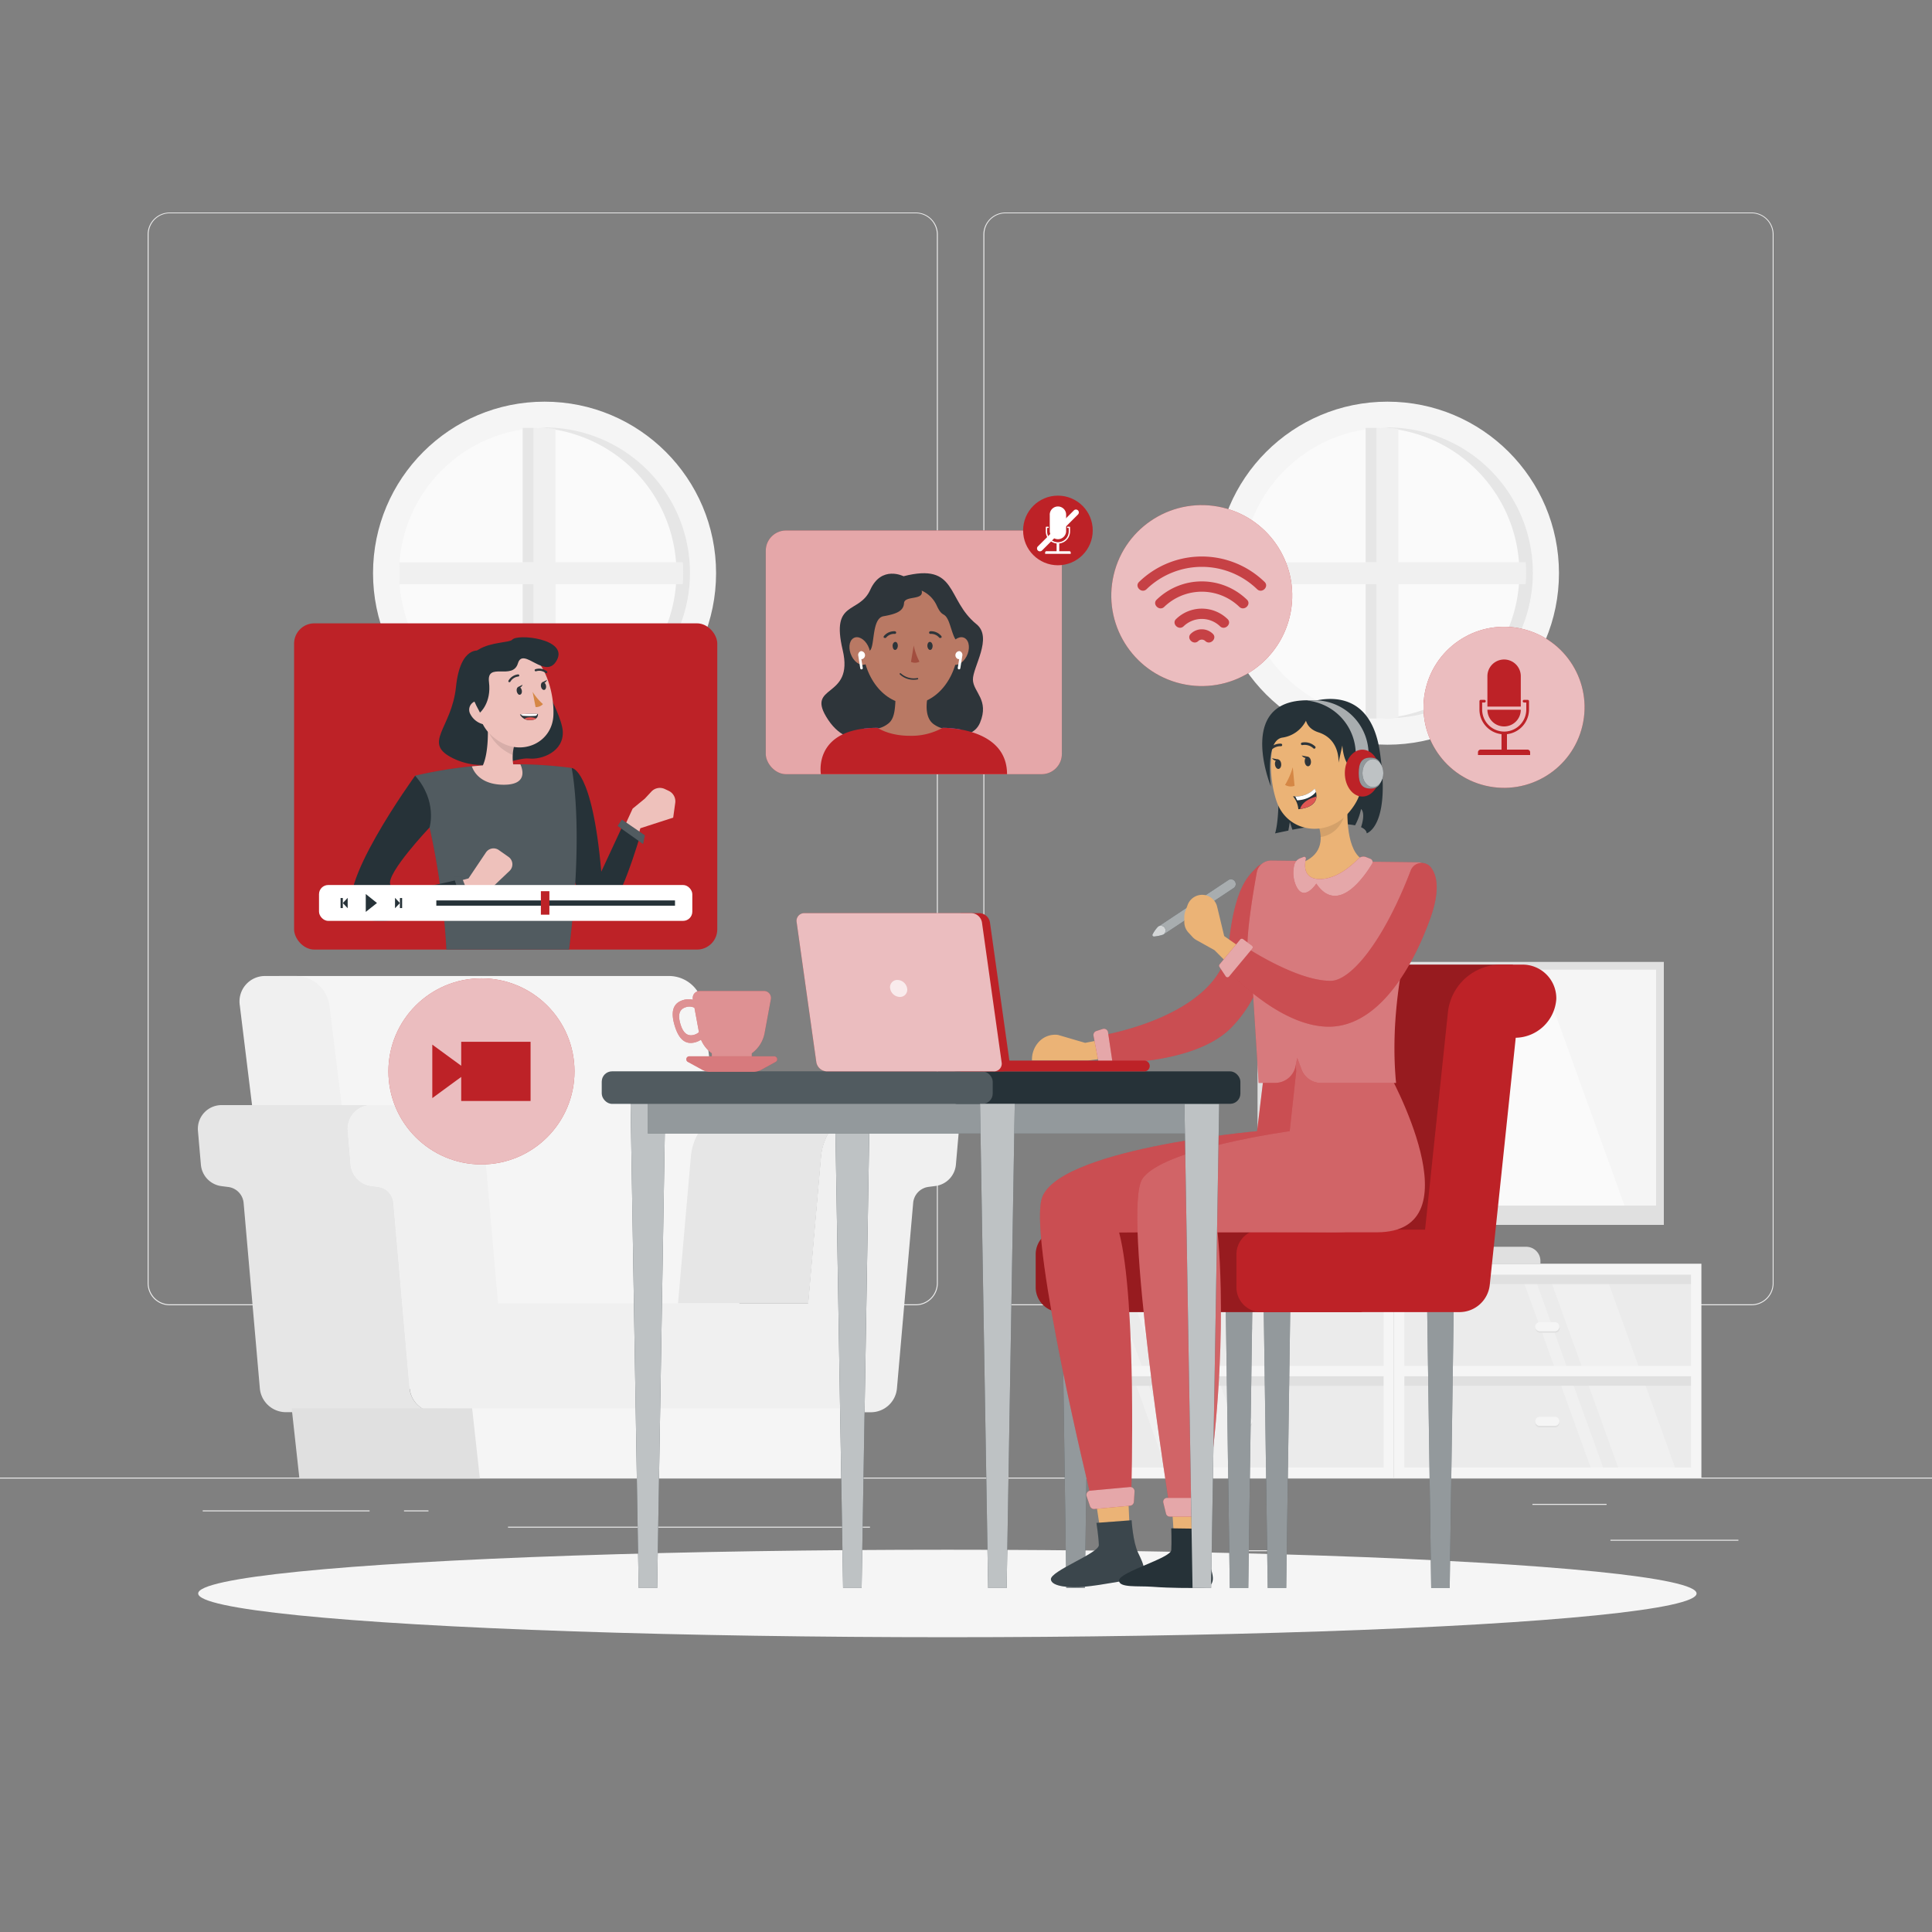 <svg xmlns="http://www.w3.org/2000/svg" viewBox="0 0 500 500"><rect x="0" y="0" width="500" height="500" fill="#808080" stroke="none"/><g id="freepik--background-complete--inject-3"><rect x="416.78" y="398.49" width="33.12" height="0.25" style="fill:#ebebeb"></rect><rect x="322.53" y="401.21" width="8.69" height="0.25" style="fill:#ebebeb"></rect><rect x="396.59" y="389.21" width="19.19" height="0.25" style="fill:#ebebeb"></rect><rect x="52.46" y="390.89" width="43.19" height="0.25" style="fill:#ebebeb"></rect><rect x="104.56" y="390.89" width="6.33" height="0.25" style="fill:#ebebeb"></rect><rect x="131.47" y="395.11" width="93.68" height="0.25" style="fill:#ebebeb"></rect><path d="M237,337.8H43.92a5.71,5.71,0,0,1-5.71-5.71V60.66A5.71,5.71,0,0,1,43.92,55H237a5.71,5.71,0,0,1,5.71,5.71V332.09A5.71,5.71,0,0,1,237,337.8ZM43.92,55.2a5.47,5.47,0,0,0-5.46,5.46V332.09a5.47,5.47,0,0,0,5.46,5.46H237a5.47,5.47,0,0,0,5.46-5.46V60.66A5.47,5.47,0,0,0,237,55.2Z" style="fill:#ebebeb"></path><path d="M453.31,337.8H260.21a5.72,5.72,0,0,1-5.71-5.71V60.66A5.72,5.72,0,0,1,260.21,55h193.1A5.71,5.71,0,0,1,459,60.66V332.09A5.71,5.71,0,0,1,453.31,337.8ZM260.21,55.2a5.47,5.47,0,0,0-5.46,5.46V332.09a5.47,5.47,0,0,0,5.46,5.46h193.1a5.47,5.47,0,0,0,5.46-5.46V60.66a5.47,5.47,0,0,0-5.46-5.46Z" style="fill:#ebebeb"></path><rect y="382.4" width="500" height="0.25" style="fill:#ebebeb"></rect><path d="M170.9,359.4h23.17l-12.18-99.2a8.85,8.85,0,0,0-8.54-7.61H72.25L87.07,359.4Z" style="fill:#f5f5f5"></path><path d="M97.41,359.4H74.24L62.06,260.2a6.59,6.59,0,0,1,6.67-7.61h8a8.84,8.84,0,0,1,8.53,7.61Z" style="fill:#f0f0f0"></path><path d="M106,359.28l-4.2-48a4.57,4.57,0,0,0-4-4.14l-1.73-.22a6.14,6.14,0,0,1-5.34-5.55L90,292.64A6.13,6.13,0,0,1,96.06,286H57.34a6.13,6.13,0,0,0-6.11,6.67l.76,8.75a6.12,6.12,0,0,0,5.34,5.55l1.72.22a4.58,4.58,0,0,1,4,4.14l4.2,48A6.77,6.77,0,0,0,74,365.47H112.7A6.78,6.78,0,0,1,106,359.28Z" style="fill:#e6e6e6"></path><path d="M212.51,299.29A14.59,14.59,0,0,1,227.05,286H193.33a14.59,14.59,0,0,0-14.53,13.32l-3.33,38h33.72Z" style="fill:#e6e6e6"></path><path d="M242,286h-15a14.59,14.59,0,0,0-14.54,13.32l-3.32,38H128.9l-3.33-38A14.59,14.59,0,0,0,111,286h-15A6.13,6.13,0,0,0,90,292.64l.76,8.75a6.14,6.14,0,0,0,5.34,5.55l1.73.22a4.57,4.57,0,0,1,4,4.14l4.2,48a6.78,6.78,0,0,0,6.75,6.19H225.38a6.78,6.78,0,0,0,6.75-6.19l4.2-48a4.58,4.58,0,0,1,4-4.14l1.72-.22a6.12,6.12,0,0,0,5.34-5.55l.76-8.75A6.13,6.13,0,0,0,242,286Z" style="fill:#f0f0f0"></path><circle cx="140.93" cy="148.34" r="44.39" style="fill:#f5f5f5"></circle><circle cx="140.93" cy="148.34" r="37.64" style="fill:#fafafa"></circle><path d="M140.93,110.7c-.59,0-1.18,0-1.77,0a37.64,37.64,0,0,1,0,75.2c.59,0,1.18,0,1.77,0a37.64,37.64,0,0,0,0-75.28Z" style="fill:#e6e6e6"></path><path d="M140.94,185.94h0c.95-.05,1.89-.14,2.83-.25V151.17h32.93c.07-.94.11-1.88.11-2.83s0-1.89-.11-2.83H143.76V111c-.94-.12-1.88-.21-2.83-.25H138.1v34.77H103.33v5.66H138.1v34.77Z" style="fill:#f0f0f0"></path><rect x="135.27" y="110.74" width="2.83" height="34.77" style="fill:#e6e6e6"></rect><rect x="135.27" y="151.17" width="2.83" height="34.77" style="fill:#e6e6e6"></rect><circle cx="359.07" cy="148.34" r="44.39" style="fill:#f5f5f5"></circle><circle cx="359.07" cy="148.34" r="37.64" style="fill:#fafafa"></circle><path d="M359.07,110.7c-.59,0-1.18,0-1.76,0a37.64,37.64,0,0,1,0,75.2c.58,0,1.17,0,1.76,0a37.64,37.64,0,1,0,0-75.28Z" style="fill:#e6e6e6"></path><path d="M359.09,185.94h0c1-.05,1.9-.14,2.83-.25V151.17h32.93c.07-.94.12-1.88.12-2.83s-.05-1.89-.12-2.83H361.9V111c-.93-.12-1.87-.21-2.83-.25h-2.83v34.77H321.47v5.66h34.77v34.77Z" style="fill:#f0f0f0"></path><rect x="353.42" y="110.74" width="2.83" height="34.77" style="fill:#e6e6e6"></rect><rect x="353.42" y="151.17" width="2.83" height="34.77" style="fill:#e6e6e6"></rect><rect x="282.55" y="328.24" width="76.87" height="26.53" transform="translate(641.98 683.01) rotate(180)" style="fill:#ebebeb"></rect><rect x="282.55" y="354.77" width="76.87" height="26.53" transform="translate(641.98 736.08) rotate(180)" style="fill:#ebebeb"></rect><rect x="362.11" y="328.24" width="76.87" height="26.53" transform="translate(801.09 683.01) rotate(180)" style="fill:#ebebeb"></rect><rect x="362.11" y="354.77" width="76.87" height="26.53" transform="translate(801.09 736.08) rotate(180)" style="fill:#ebebeb"></rect><polygon points="409.77 354.77 400.2 328.24 414.92 328.24 424.49 354.77 409.77 354.77" style="fill:#f0f0f0"></polygon><polygon points="393.08 328.24 396.31 328.24 405.88 354.77 402.64 354.77 393.08 328.24" style="fill:#f0f0f0"></polygon><polygon points="419.33 381.31 409.77 354.77 424.49 354.77 434.05 381.31 419.33 381.31" style="fill:#f0f0f0"></polygon><polygon points="402.64 354.77 405.88 354.77 415.44 381.31 412.21 381.31 402.64 354.77" style="fill:#f0f0f0"></polygon><polygon points="299.82 354.77 290.26 328.24 304.98 328.24 314.54 354.77 299.82 354.77" style="fill:#f0f0f0"></polygon><polygon points="283.14 328.24 286.37 328.24 295.93 354.77 292.7 354.77 283.14 328.24" style="fill:#f0f0f0"></polygon><polygon points="309.39 381.31 299.82 354.77 314.54 354.77 324.11 381.31 309.39 381.31" style="fill:#f0f0f0"></polygon><polygon points="292.7 354.77 295.93 354.77 305.5 381.31 302.26 381.31 292.7 354.77" style="fill:#f0f0f0"></polygon><rect x="399.2" y="292.54" width="2.68" height="76.87" transform="translate(731.52 -69.56) rotate(90)" style="fill:#e0e0e0"></rect><rect x="399.2" y="318.87" width="2.68" height="76.87" transform="translate(757.85 -43.24) rotate(90)" style="fill:#e0e0e0"></rect><path d="M398.58,344.9a1.15,1.15,0,1,1,0-2.3h3.93a1.15,1.15,0,1,1,0,2.3Z" style="fill:#e0e0e0"></path><path d="M398.58,344.5a1.16,1.16,0,1,1,0-2.31h3.93a1.16,1.16,0,0,1,0,2.31Z" style="fill:#f5f5f5"></path><path d="M398.58,369.4a1.16,1.16,0,1,1,0-2.31h3.93a1.16,1.16,0,0,1,0,2.31Z" style="fill:#e0e0e0"></path><path d="M398.58,369a1.16,1.16,0,1,1,0-2.31h3.93a1.16,1.16,0,0,1,0,2.31Z" style="fill:#f5f5f5"></path><path d="M360.77,327.05v55.42h79.55V327.05Zm2.68,29.13h74.19v23.6H363.45Zm0-26.29h74.19v23.6H363.45Z" style="fill:#f5f5f5"></path><rect x="319.65" y="292.54" width="2.68" height="76.87" transform="translate(651.97 9.99) rotate(90)" style="fill:#e0e0e0"></rect><rect x="319.65" y="318.87" width="2.68" height="76.87" transform="translate(678.29 36.32) rotate(90)" style="fill:#e0e0e0"></rect><path d="M319,344.9a1.15,1.15,0,0,1,0-2.3H323a1.15,1.15,0,1,1,0,2.3Z" style="fill:#e0e0e0"></path><path d="M319,344.5a1.16,1.16,0,0,1,0-2.31H323a1.16,1.16,0,0,1,0,2.31Z" style="fill:#f5f5f5"></path><path d="M319,369.4a1.16,1.16,0,0,1,0-2.31H323a1.16,1.16,0,0,1,0,2.31Z" style="fill:#e0e0e0"></path><path d="M319,369a1.16,1.16,0,0,1,0-2.31H323a1.16,1.16,0,0,1,0,2.31Z" style="fill:#f5f5f5"></path><path d="M281.21,327.05v55.42h79.56V327.05Zm2.69,29.13h74.18v23.6H283.9Zm0-26.29h74.18v23.6H283.9Z" style="fill:#f5f5f5"></path><path d="M395,322.67H383.14L380.39,311h-4.75l-2.74,11.67H361a3.67,3.67,0,0,0-3.68,3.67v.71h41.34v-.71A3.67,3.67,0,0,0,395,322.67Z" style="fill:#e0e0e0"></path><rect x="325.45" y="248.94" width="105.15" height="68.06" style="fill:#e0e0e0"></rect><rect x="327.45" y="250.94" width="101.15" height="61.06" style="fill:#f5f5f5"></rect><polygon points="383.2 312 420.41 312 398.4 250.94 361.19 250.94 383.2 312" style="fill:#fafafa"></polygon><polygon points="365.19 312 373.37 312 351.36 250.94 343.18 250.94 365.19 312" style="fill:#fafafa"></polygon><polygon points="220.87 382.52 115.64 382.52 115.64 364.47 223.87 364.47 220.87 382.52" style="fill:#f5f5f5"></polygon><polygon points="124.19 382.65 77.49 382.65 75.49 364.47 122.19 364.47 124.19 382.65" style="fill:#e0e0e0"></polygon></g><g id="freepik--Shadow--inject-3"><ellipse id="freepik--path--inject-3" cx="245.18" cy="412.39" rx="193.89" ry="11.32" style="fill:#f5f5f5"></ellipse></g><g id="freepik--Character--inject-3"><polygon points="375.18 410.97 370.39 410.97 369.34 337.89 376.23 337.89 375.18 410.97" style="fill:#263238"></polygon><polygon points="375.18 410.97 370.39 410.97 369.34 337.89 376.23 337.89 375.18 410.97" style="fill:#fff;opacity:0.5"></polygon><polygon points="332.88 410.97 328.08 410.97 327.04 337.89 333.93 337.89 332.88 410.97" style="fill:#263238"></polygon><polygon points="332.88 410.97 328.08 410.97 327.04 337.89 333.93 337.89 332.88 410.97" style="fill:#fff;opacity:0.5"></polygon><polygon points="323.06 410.97 318.27 410.97 317.22 337.89 324.11 337.89 323.06 410.97" style="fill:#263238"></polygon><polygon points="323.06 410.97 318.27 410.97 317.22 337.89 324.11 337.89 323.06 410.97" style="fill:#fff;opacity:0.5"></polygon><polygon points="280.76 410.97 275.96 410.97 274.92 337.89 281.81 337.89 280.76 410.97" style="fill:#263238"></polygon><polygon points="280.76 410.97 275.96 410.97 274.92 337.89 281.81 337.89 280.76 410.97" style="fill:#fff;opacity:0.5"></polygon><path d="M352.2,339.57H274.45a6.41,6.41,0,0,1-6.41-6.41v-8.54a6.41,6.41,0,0,1,6.41-6.4h68.84l5.93-56.42a13.84,13.84,0,0,1,13.44-12.16h28.89l-6.9,21.06-6.3,47.17-4.43,13.18Z" style="fill:#BD2227"></path><path d="M352.2,339.57H274.45a6.41,6.41,0,0,1-6.41-6.41v-8.54a6.41,6.41,0,0,1,6.41-6.4h68.84l5.93-56.42a13.84,13.84,0,0,1,13.44-12.16h28.89l-6.9,21.06-6.3,47.17-4.43,13.18Z" style="opacity:0.2"></path><path d="M393.94,249.64h-5.77a13.83,13.83,0,0,0-13.43,12.16l-5.93,56.42H326.39a6.41,6.41,0,0,0-6.4,6.4v8.54a6.41,6.41,0,0,0,6.4,6.41h51.32a7.88,7.88,0,0,0,7.84-7.06l6.72-63.94a10.74,10.74,0,0,0,10.5-10.05A8.72,8.72,0,0,0,393.94,249.64Z" style="fill:#BD2227"></path><polygon points="282.42 380.78 285.75 402.54 292.62 401.95 291.66 379.99 282.42 380.78" style="fill:#ebb376"></polygon><path d="M292.86,393.44s.33,5.62,1.68,8.42,3.22,6.52-1.35,6.93c-2.7.24-7.42,1.36-12.59,1.86-3.57.34-8.46,0-8.63-1.89-.2-2.19,12.46-6.78,12.41-8.89s-.62-5.75-.62-5.75Z" style="fill:#263238"></path><path d="M292.86,393.44s.33,5.62,1.68,8.42,3.22,6.52-1.35,6.93c-2.7.24-7.42,1.36-12.59,1.86-3.57.34-8.46,0-8.63-1.89-.2-2.19,12.46-6.78,12.41-8.89s-.62-5.75-.62-5.75Z" style="fill:#fff;opacity:0.1"></path><path d="M327.19,277.27l-1.86,15.48s-52.83,4.64-55.84,17.85c-2.85,12.56,12.74,76.33,12.74,76.33l10.55-1.05s1.47-49.31-3.15-66.9c0,0,40.16-.3,53.55,0,6,.14,21.39-.06,17.58-17.56-4.34-20-8.93-24.15-8.93-24.15l-.16-8.76h-24Z" style="fill:#BD2227"></path><path d="M327.19,277.27l-1.86,15.48s-52.83,4.64-55.84,17.85c-2.85,12.56,12.74,76.33,12.74,76.33l10.55-1.05s1.47-49.31-3.15-66.9c0,0,40.16-.3,53.55,0,6,.14,21.39-.06,17.58-17.56-4.34-20-8.93-24.15-8.93-24.15l-.16-8.76h-24Z" style="fill:#fff;opacity:0.2"></path><path d="M281.21,387.2l.88,2.59a1.12,1.12,0,0,0,1.15.74l9.21-.85a1.1,1.1,0,0,0,1-1l.17-2.68a1.11,1.11,0,0,0-1.21-1.16l-10.26.94A1.1,1.1,0,0,0,281.21,387.2Z" style="fill:#BD2227"></path><path d="M281.21,387.2l.88,2.59a1.12,1.12,0,0,0,1.15.74l9.21-.85a1.1,1.1,0,0,0,1-1l.17-2.68a1.11,1.11,0,0,0-1.21-1.16l-10.26.94A1.1,1.1,0,0,0,281.21,387.2Z" style="fill:#fff;opacity:0.6"></path><polygon points="302.66 380.34 304.13 402.31 311.02 402.31 311.94 380.34 302.66 380.34" style="fill:#ebb376"></polygon><path d="M311.81,395.65s-.18,5.63.92,8.54,2.63,6.78-2,6.78c-2.7,0-7.49.06-12.6-.32-3.58-.26-8.53.32-8.53-1.61,0-2.2,13.39-5.77,13.52-7.87s0-5.64,0-5.64Z" style="fill:#263238"></path><path d="M335.46,277.27l-1.69,15.48s-32.86,4.47-38.13,12.34,7.11,85.31,7.11,85.31h9.19c6.56-43,3.15-71.48,3.15-71.48H356.3c26.25,0,2.89-41.65,2.89-41.65l.1-9.2L335,269.47Z" style="fill:#BD2227"></path><path d="M335.46,277.27l-1.69,15.48s-32.86,4.47-38.13,12.34,7.11,85.31,7.11,85.31h9.19c6.56-43,3.15-71.48,3.15-71.48H356.3c26.25,0,2.89-41.65,2.89-41.65l.1-9.2L335,269.47Z" style="fill:#fff;opacity:0.3"></path><path d="M301.07,388.9l.69,2.83a1,1,0,0,0,1,.77h9.15a1,1,0,0,0,1-.79l.61-2.84a1,1,0,0,0-1-1.22H302.06A1,1,0,0,0,301.07,388.9Z" style="fill:#BD2227"></path><path d="M301.07,388.9l.69,2.83a1,1,0,0,0,1,.77h9.15a1,1,0,0,0,1-.79l.61-2.84a1,1,0,0,0-1-1.22H302.06A1,1,0,0,0,301.07,388.9Z" style="fill:#fff;opacity:0.6"></path><path d="M288.27,268.44l-7.44,1.45-7-2.05a5.72,5.72,0,0,0-5.2,2.05h0a6.69,6.69,0,0,0-1.56,4.32v.27h14.39l7.81-1.05Z" style="fill:#ebb376"></path><path d="M328.47,225.41a1.74,1.74,0,0,0-3-1.14c-2.4,2.36-5.85,5.13-7.46,20-2.07,19.15-34,23.9-34,23.9l1.52,7s23.52.8,33.26-9.36C331.39,252.76,329.55,233.17,328.47,225.41Z" style="fill:#BD2227"></path><path d="M328.47,225.41a1.74,1.74,0,0,0-3-1.14c-2.4,2.36-5.85,5.13-7.46,20-2.07,19.15-34,23.9-34,23.9l1.52,7s23.52.8,33.26-9.36C331.39,252.76,329.55,233.17,328.47,225.41Z" style="fill:#fff;opacity:0.2"></path><path d="M357.09,194.5c-2.89-19.37-19.2-12.39-19.2-12.39-10.54,3.8-7,16.89-7,24s-.9,9.57-.9,9.57c1.22-.27,2.35-.5,3.44-.72l.38-2.23.66,2c8.86-1.69,13.64-1.67,16.22-1.13a15,15,0,0,0,1.55-4.22s1.26.82,0,4.7c1.53.69,1.46,1.58,1.46,1.58S360,213.87,357.09,194.5Z" style="fill:#263238"></path><path d="M367.11,223.16,329,222.71a3.75,3.75,0,0,0-3.75,3.09c-4.5,24.88-1.43,24-1.43,24l1.92,30.45H330a5.39,5.39,0,0,0,5.29-4.33l.43-2.14,1.13,3a5.39,5.39,0,0,0,5,3.49h19.45c-2.26-23.38,5.15-45.94,7.73-54.37A2.09,2.09,0,0,0,367.11,223.16Z" style="fill:#BD2227"></path><path d="M367.11,223.16,329,222.71a3.75,3.75,0,0,0-3.75,3.09c-4.5,24.88-1.43,24-1.43,24l1.92,30.45H330a5.39,5.39,0,0,0,5.29-4.33l.43-2.14,1.13,3a5.39,5.39,0,0,0,5,3.49h19.45c-2.26-23.38,5.15-45.94,7.73-54.37A2.09,2.09,0,0,0,367.11,223.16Z" style="fill:#fff;opacity:0.4"></path><path d="M283,268.06l1.41,7.38a1.08,1.08,0,0,0,1.1.87l1.42-.06a1.06,1.06,0,0,0,1-1.22l-1.17-7.86a1.07,1.07,0,0,0-1.39-.87l-1.67.54A1.08,1.08,0,0,0,283,268.06Z" style="fill:#BD2227"></path><path d="M283,268.06l1.41,7.38a1.08,1.08,0,0,0,1.1.87l1.42-.06a1.06,1.06,0,0,0,1-1.22l-1.17-7.86a1.07,1.07,0,0,0-1.39-.87l-1.67.54A1.08,1.08,0,0,0,283,268.06Z" style="fill:#fff;opacity:0.6"></path><path d="M349,204.66c-.56,5.1-.74,14.36,3.06,17.4,0,0-1.45,5.15-11.22,6.11-6.94-3.06-4.36-4.76-4.36-4.76,5.47-1.85,6-5.95,4.76-9.76Z" style="fill:#ebb376"></path><path d="M348.14,210.33l-2-.52-2.48,1-2.44,2.82a10.54,10.54,0,0,1,.55,3C347.15,215.81,348.14,210.33,348.14,210.33Z" style="opacity:0.1"></path><path d="M352.58,193.39c.24,8.41.53,12-3.3,16.64-5.77,7-16.15,5.5-18.91-2.67-2.48-7.35-2.47-19.86,5.41-23.94a11.49,11.49,0,0,1,16.8,10Z" style="fill:#ebb376"></path><path d="M355.16,199.82a6.14,6.14,0,0,1-2.62,3.9c-1.81,1.18-3.36-.28-3.4-2.33,0-1.83.87-4.66,2.94-5a2.78,2.78,0,0,1,3.08,3.45Z" style="fill:#ebb376"></path><path d="M334.57,198.56a18.7,18.7,0,0,1-2,4.57,2.91,2.91,0,0,0,2.46.24Z" style="fill:#d58745"></path><path d="M340.22,193.75a.31.31,0,0,0,.15-.1.34.34,0,0,0,0-.47h0a3.87,3.87,0,0,0-3.44-1,.34.34,0,0,0-.24.41.33.33,0,0,0,.4.24,3.27,3.27,0,0,1,2.84.87A.35.35,0,0,0,340.22,193.75Z" style="fill:#2e353a"></path><path d="M328.48,194.5a.39.39,0,0,1-.16-.07.33.33,0,0,1-.05-.47h0a3.91,3.91,0,0,1,3.27-1.5.34.34,0,0,1,.29.37.33.33,0,0,1-.36.29,3.27,3.27,0,0,0-2.69,1.27A.32.32,0,0,1,328.48,194.5Z" style="fill:#2e353a"></path><path d="M339.27,197c.07.68-.25,1.26-.7,1.31s-.85-.47-.91-1.16.25-1.26.69-1.31S339.21,196.31,339.27,197Z" style="fill:#2e353a"></path><path d="M331.57,197.7c.07.67-.25,1.26-.69,1.3s-.85-.48-.92-1.16.25-1.26.69-1.3S331.52,197,331.57,197.7Z" style="fill:#2e353a"></path><path d="M330.85,196.55l-1.67-.32S330.13,197.43,330.85,196.55Z" style="fill:#2e353a"></path><path d="M338.55,195.85l-1.67-.32S337.83,196.73,338.55,195.85Z" style="fill:#2e353a"></path><path d="M334.61,206.07a6.8,6.8,0,0,0,5.64-1.93s2.5,4.55-4.24,5.29A6,6,0,0,0,334.61,206.07Z" style="fill:#263238"></path><path d="M335.21,206.12l.49,1s3.18,0,4.87-2.19a4.73,4.73,0,0,0-.32-.83A6.77,6.77,0,0,1,335.21,206.12Z" style="fill:#fff"></path><path d="M336.47,209.36c3.3-.48,4.16-2,4.23-3.22C337.44,207,336.65,208.63,336.47,209.36Z" style="fill:#de5753"></path><path d="M337.89,186.7a8.13,8.13,0,0,1-6.06,4.2c-4.54.79-2.92,12.64-2.92,12.64s-9.81-23.92,11.55-22.22Z" style="fill:#263238"></path><path d="M341,181.78a2.62,2.62,0,0,0-3.18,2.21c-.25,2,.17,4.5,3.4,5.54,5.71,1.83,5.18,7.87,5.18,7.87l1-4.48s.32,6.4,3.54,5.64,3.54-6.8,3.54-6.8l-5.32-8.14Z" style="fill:#263238"></path><path d="M337.38,221.77a.43.43,0,0,1,.58.5c-.38,1.65-.71,5.23,3.64,5.23s8.26-3.55,9.93-5.26a1.85,1.85,0,0,1,2-.43l1.14.45a.89.89,0,0,1,.43,1.29c-1.93,3.2-8.85,13.4-14.44,5.13,0,0-3.25,5-5.25.53a8.37,8.37,0,0,1-.45-5.36,2.49,2.49,0,0,1,1.54-1.75Z" style="fill:#BD2227"></path><path d="M337.38,221.77a.43.43,0,0,1,.58.5c-.38,1.65-.71,5.23,3.64,5.23s8.26-3.55,9.93-5.26a1.85,1.85,0,0,1,2-.43l1.14.45a.89.89,0,0,1,.43,1.29c-1.93,3.2-8.85,13.4-14.44,5.13,0,0-3.25,5-5.25.53a8.37,8.37,0,0,1-.45-5.36,2.49,2.49,0,0,1,1.54-1.75Z" style="fill:#fff;opacity:0.6"></path><path d="M317.81,227.82a1.24,1.24,0,1,1,1.37,2.06l-18.09,12a1.23,1.23,0,1,1-1.36-2.06Z" style="fill:#263238"></path><path d="M317.81,227.82a1.24,1.24,0,1,1,1.37,2.06l-18.09,12a1.23,1.23,0,1,1-1.36-2.06Z" style="fill:#fff;opacity:0.6"></path><path d="M299.73,239.79a8.65,8.65,0,0,0-1.44,2,.39.39,0,0,0,.39.58,8.69,8.69,0,0,0,2.41-.53,1.23,1.23,0,1,0-1.36-2.06Z" style="fill:#263238"></path><path d="M299.73,239.79a8.65,8.65,0,0,0-1.44,2,.39.39,0,0,0,.39.58,8.69,8.69,0,0,0,2.41-.53,1.23,1.23,0,1,0-1.36-2.06Z" style="fill:#fff;opacity:0.8"></path><path d="M324.71,247.78l-7.89-5.53L315,234.68a4,4,0,0,0-3-3h0a4,4,0,0,0-4.64,2.52l-.61,1.64a4.07,4.07,0,0,0-.25,1.39v1.39a4,4,0,0,0,1.05,2.7l1.08,1.18a4.06,4.06,0,0,0,1,.79l4.68,2.61,7.39,7.38Z" style="fill:#ebb376"></path><path d="M365.06,225.36a3.05,3.05,0,0,1,5.16-1c1.67,2.06,2.63,6-.22,13.77-5.69,15.45-14.75,27.58-26.1,27.58-13.46,0-27.08-15.58-27.08-15.58l4.72-5.56s13.67,9.27,22.79,9.27C349.54,253.88,358,243.76,365.06,225.36Z" style="fill:#BD2227"></path><path d="M365.06,225.36a3.05,3.05,0,0,1,5.16-1c1.67,2.06,2.63,6-.22,13.77-5.69,15.45-14.75,27.58-26.1,27.58-13.46,0-27.08-15.58-27.08-15.58l4.72-5.56s13.67,9.27,22.79,9.27C349.54,253.88,358,243.76,365.06,225.36Z" style="fill:#fff;opacity:0.2"></path><path d="M315.64,249.56l5.32-6.42a.55.55,0,0,1,.75-.09l2.28,1.66a.55.55,0,0,1,.1.8l-6,7.21a.55.55,0,0,1-.89-.05l-1.62-2.45A.56.56,0,0,1,315.64,249.56Z" style="fill:#BD2227"></path><path d="M315.64,249.56l5.32-6.42a.55.55,0,0,1,.75-.09l2.28,1.66a.55.55,0,0,1,.1.8l-6,7.21a.55.55,0,0,1-.89-.05l-1.62-2.45A.56.56,0,0,1,315.64,249.56Z" style="fill:#fff;opacity:0.6"></path><path d="M340.2,181.24h-1.87v.07a14,14,0,0,1,12.54,13.92h3.32A14,14,0,0,0,340.2,181.24Z" style="fill:#263238"></path><path d="M340.2,181.24h-1.87v.07a14,14,0,0,1,12.54,13.92h3.32A14,14,0,0,0,340.2,181.24Z" style="fill:#fff;opacity:0.6"></path><ellipse cx="352.58" cy="200.08" rx="4.54" ry="6.07" style="fill:#BD2227"></ellipse><path d="M357.64,200.08c0,2.71-.82,4-3,4s-3-1.27-3-4,.83-4,3-4S357.64,197.36,357.64,200.08Z" style="fill:#263238"></path><path d="M357.64,200.08c0,2.71-.82,4-3,4s-3-1.27-3-4,.83-4,3-4S357.64,197.36,357.64,200.08Z" style="fill:#fff;opacity:0.5"></path><ellipse cx="355.3" cy="200.08" rx="2.7" ry="3.61" style="fill:#263238"></ellipse><ellipse cx="355.3" cy="200.08" rx="2.7" ry="3.61" style="fill:#fff;opacity:0.7"></ellipse></g><g id="freepik--Desk--inject-3"><polygon points="170.08 410.97 165.29 410.97 163.19 285.67 172.18 285.67 170.08 410.97" style="fill:#263238"></polygon><polygon points="170.08 410.97 165.29 410.97 163.19 285.67 172.18 285.67 170.08 410.97" style="fill:#fff;opacity:0.7"></polygon><polygon points="222.99 410.97 218.19 410.97 216.09 285.67 225.09 285.67 222.99 410.97" style="fill:#263238"></polygon><polygon points="222.99 410.97 218.19 410.97 216.09 285.67 225.09 285.67 222.99 410.97" style="fill:#fff;opacity:0.7"></polygon><rect x="167.68" y="283.57" width="90.44" height="9.8" style="fill:#263238"></rect><rect x="167.68" y="283.57" width="90.44" height="9.8" style="fill:#fff;opacity:0.5"></rect><rect x="258.13" y="283.57" width="53.04" height="9.8" style="fill:#263238"></rect><rect x="258.13" y="283.57" width="53.04" height="9.8" style="fill:#fff;opacity:0.5"></rect><polygon points="313.43 410.97 308.63 410.97 306.53 285.67 315.52 285.67 313.43 410.97" style="fill:#263238"></polygon><polygon points="313.43 410.97 308.63 410.97 306.53 285.67 315.52 285.67 313.43 410.97" style="fill:#fff;opacity:0.7"></polygon><rect x="245.09" y="277.27" width="75.92" height="8.4" rx="2.65" style="fill:#263238"></rect><rect x="155.74" y="277.27" width="101.17" height="8.4" rx="2.65" style="fill:#263238"></rect><rect x="155.74" y="277.27" width="101.17" height="8.4" rx="2.65" style="fill:#fff;opacity:0.2"></rect><polygon points="260.52 410.97 255.73 410.97 253.63 285.67 262.62 285.67 260.52 410.97" style="fill:#263238"></polygon><polygon points="260.52 410.97 255.73 410.97 253.63 285.67 262.62 285.67 260.52 410.97" style="fill:#fff;opacity:0.7"></polygon><path d="M258,277.28a1.4,1.4,0,0,1,0-2.8h38.15a1.4,1.4,0,0,1,0,2.8Z" style="fill:#BD2227"></path><path d="M261.28,274.86l-5.08-36.14a2.86,2.86,0,0,0-2.75-2.4h-4.86v40.95h10.62A2,2,0,0,0,261.28,274.86Z" style="fill:#BD2227"></path><path d="M257.11,277.27H214a2.85,2.85,0,0,1-2.74-2.41l-5.08-36.14a2,2,0,0,1,2.07-2.4h43.13a2.87,2.87,0,0,1,2.75,2.4l5.08,36.14A2,2,0,0,1,257.11,277.27Z" style="fill:#BD2227"></path><path d="M257.11,277.27H214a2.85,2.85,0,0,1-2.74-2.41l-5.08-36.14a2,2,0,0,1,2.07-2.4h43.13a2.87,2.87,0,0,1,2.75,2.4l5.08,36.14A2,2,0,0,1,257.11,277.27Z" style="fill:#fff;opacity:0.7"></path><path d="M234.77,255.81a1.87,1.87,0,0,1-1.89,2.2,2.63,2.63,0,0,1-2.51-2.2,1.87,1.87,0,0,1,1.89-2.2A2.61,2.61,0,0,1,234.77,255.81Z" style="fill:#fff;opacity:0.7"></path><path d="M197.75,256.46H181.09a1.81,1.81,0,0,0-1.78,2.13l0,.15a4.63,4.63,0,0,0-2.52.08c-3,.9-3.09,3.58-2.19,6.59s2.44,5.2,5.45,4.3a5.41,5.41,0,0,0,1.37-.64,8.45,8.45,0,0,0,2.8,3.53v2.2h10.34v-2.2a8.37,8.37,0,0,0,3.32-5.26l1.62-8.75A1.81,1.81,0,0,0,197.75,256.46ZM179.66,267.8c-2,.59-3-.85-3.58-2.83s-.53-3.73,1.44-4.32a2.89,2.89,0,0,1,2.2.16l1.17,6.32A3.23,3.23,0,0,1,179.66,267.8Z" style="fill:#BD2227"></path><path d="M197.75,256.46H181.09a1.81,1.81,0,0,0-1.78,2.13l0,.15a4.63,4.63,0,0,0-2.52.08c-3,.9-3.09,3.58-2.19,6.59s2.44,5.2,5.45,4.3a5.41,5.41,0,0,0,1.37-.64,8.45,8.45,0,0,0,2.8,3.53v2.2h10.34v-2.2a8.37,8.37,0,0,0,3.32-5.26l1.62-8.75A1.81,1.81,0,0,0,197.75,256.46ZM179.66,267.8c-2,.59-3-.85-3.58-2.83s-.53-3.73,1.44-4.32a2.89,2.89,0,0,1,2.2.16l1.17,6.32A3.23,3.23,0,0,1,179.66,267.8Z" style="fill:#fff;opacity:0.5"></path><path d="M195,277.39H183.81a4.2,4.2,0,0,1-2-.5l-3.8-2.08a.77.77,0,0,1,.37-1.44h22a.77.77,0,0,1,.37,1.44l-3.8,2.08A4.2,4.2,0,0,1,195,277.39Z" style="fill:#BD2227"></path><path d="M195,277.39H183.81a4.2,4.2,0,0,1-2-.5l-3.8-2.08a.77.77,0,0,1,.37-1.44h22a.77.77,0,0,1,.37,1.44l-3.8,2.08A4.2,4.2,0,0,1,195,277.39Z" style="fill:#fff;opacity:0.4"></path></g><g id="freepik--Concall--inject-3"><rect x="198.18" y="137.29" width="76.63" height="63.07" rx="5.24" style="fill:#BD2227"></rect><rect x="198.18" y="137.29" width="76.63" height="63.07" rx="5.24" style="fill:#fff;opacity:0.6"></rect><path d="M233.83,149.13s-5.7-2.92-8.6,3.5-10.23,2.56-7.15,15.57-10.08,8.59-3.75,18.09,16,3,21.3,3.17,15.54,3.5,18-2.42-1.75-7.91-1.84-11.12,5.24-10.9.92-14.38C244.81,155.14,247.92,145.54,233.83,149.13Z" style="fill:#2e353a"></path><ellipse cx="235.63" cy="166.33" rx="12.42" ry="15.89" style="fill:#b97964"></ellipse><path d="M236.47,167.05a15.93,15.93,0,0,0,1.49,4.2,2.6,2.6,0,0,1-2.2.05Z" style="fill:#a24e3f"></path><path d="M231,167.1c0,.58.23,1.07.61,1.1s.71-.43.75-1-.24-1.06-.61-1.08S231,166.53,231,167.1Z" style="fill:#2e353a"></path><path d="M228.93,165.07a.43.43,0,0,1-.16,0,.36.36,0,0,1,0-.48,3.44,3.44,0,0,1,2.86-1.22.35.35,0,0,1,.29.39.33.33,0,0,1-.38.29h0a2.7,2.7,0,0,0-2.25,1A.35.35,0,0,1,228.93,165.07Z" style="fill:#2e353a"></path><path d="M241.37,167.1c0,.58-.24,1.07-.62,1.1s-.71-.43-.75-1,.24-1.06.62-1.08S241.33,166.53,241.37,167.1Z" style="fill:#2e353a"></path><path d="M243.43,165.07a.48.48,0,0,0,.17,0,.36.36,0,0,0,0-.48,3.43,3.43,0,0,0-2.86-1.22.36.36,0,0,0-.29.39.34.34,0,0,0,.39.29h0a2.72,2.72,0,0,1,2.25,1A.32.32,0,0,0,243.43,165.07Z" style="fill:#2e353a"></path><path d="M236.48,175.92a6,6,0,0,0,1-.09.19.19,0,0,0,.15-.21h0a.18.18,0,0,0-.21-.15,5,5,0,0,1-4.28-1.2.19.19,0,0,0-.26,0,.18.18,0,0,0,0,.26A5.13,5.13,0,0,0,236.48,175.92Z" style="fill:#2e353a"></path><path d="M234.47,192.61a30.47,30.47,0,0,0,14.31-3.79,26.84,26.84,0,0,0-4.83-.46,16.7,16.7,0,0,1-8.55,2.06c-5.38,0-8.28-2.06-8.28-2.06a30,30,0,0,0-3.57.21C225.12,190.12,228.55,192.61,234.47,192.61Z" style="fill:#577afb"></path><path d="M242.54,190.14l2.27-1.44a7.29,7.29,0,0,1-3.23-1.32c-2.93-2.19-1.34-7.78-1.34-7.78h-8.41c-.2,3.35-.11,6.31-2,7.7a6.75,6.75,0,0,1-3.88,1.4l3,1.79c-.19.42,2,1.21,2,1.21l8.35.47,1.6-1S243,190.77,242.54,190.14Z" style="fill:#b97964"></path><path d="M227.12,188.36s2.9,2.06,8.28,2.06a16.7,16.7,0,0,0,8.55-2.06s16.67-.33,16.67,12H212.45S210.29,188.36,227.12,188.36Z" style="fill:#BD2227"></path><path d="M222.53,163.32s.55,5.34,2.3,5.16.52-8.42,3.82-9,5.18-1.31,5.31-3.38,5.25-.62,4.56-3.25a7.69,7.69,0,0,1,3.94,3.94c1.43,3.06,1.83,1.5,2.88,3.63s2,8.41,3.68,3.82-2.63-8.45-2.63-8.45l-3.81-4.5-3.56-.81-3.05-.63h-4.09l-2.74.63-3.91,4.19-2.4,4.12Z" style="fill:#2e353a"></path><path d="M224.63,167.12c.94,1.82.76,3.91-.4,4.67s-2.87-.12-3.8-1.94-.76-3.91.4-4.67S223.7,165.3,224.63,167.12Z" style="fill:#b97964"></path><path d="M245.94,167.12c-.94,1.82-.75,3.91.41,4.67s2.86-.12,3.8-1.94.76-3.91-.41-4.67S246.88,165.3,245.94,167.12Z" style="fill:#b97964"></path><path d="M222.85,168.51a1,1,0,0,0-.73,1.18l.51,3.27a.33.33,0,0,0,.38.27h0a.33.33,0,0,0,.27-.38l-.36-2.27h.21a1.06,1.06,0,0,0-.32-2.07Z" style="fill:#fff"></path><path d="M248.32,168.51a1,1,0,0,1,.73,1.18l-.52,3.27a.33.33,0,0,1-.38.27h0a.34.34,0,0,1-.28-.38l.36-2.27H248a1.06,1.06,0,0,1,.33-2.07Z" style="fill:#fff"></path><circle cx="273.79" cy="137.28" r="9.01" style="fill:#BD2227"></circle><path d="M268.6,142.47h0a.75.75,0,0,1,0-1.06l9.32-9.32a.75.75,0,0,1,1.06,0h0a.75.75,0,0,1,0,1.06l-9.31,9.32A.77.77,0,0,1,268.6,142.47Z" style="fill:#fff"></path><path d="M276.76,142.65h-2.63v-2a3.13,3.13,0,0,0,2.8-3.12v-1.06a.17.17,0,0,0-.17-.17h-.42a.18.18,0,0,0-.18.17.17.17,0,0,0,.18.17h.25v.89a2.8,2.8,0,0,1-5.6,0v-.89h.26a.17.17,0,0,0,.17-.17.18.18,0,0,0-.17-.17h-.43a.18.18,0,0,0-.17.17v1.06a3.14,3.14,0,0,0,2.8,3.12v2h-2.63a.35.35,0,0,0-.34.35v.34h6.62V143A.35.35,0,0,0,276.76,142.65Z" style="fill:#fff"></path><path d="M271.68,137.57a2.12,2.12,0,0,0,4.23,0v-4.23a2.12,2.12,0,1,0-4.23,0Z" style="fill:#fff"></path></g><g id="freepik--Video--inject-3"><rect x="76.11" y="161.32" width="109.52" height="84.43" rx="5.24" style="fill:#BD2227"></rect><path d="M124.22,168.42s-5.08-1.55-6.21,9.35-8.93,14.53-.65,18.53,16.28-.38,19.53,0,9.12-1.75,8.75-7.13-9.94-21-9.94-21Z" style="fill:#263238"></path><path d="M165.63,216.4c-1.79,6-6.93,21.9-10.86,21.35-4.83-.66-8.16-18-8.16-18l1.33-21s5.33,0,7.67,26.84l5.64-12.14Z" style="fill:#263238"></path><path d="M161.73,213.63l2-4.36,3.14-2.57,1.7-1.83a3,3,0,0,1,3.47-.68l1,.47a3,3,0,0,1,1.71,3.14l-.53,3.8-8.5,2.75s-.24.85-.65,2.23Z" style="fill:#eec1bb"></path><polygon points="160.93 212.1 166.89 216.18 166.43 218.44 159.84 213.76 160.93 212.1" style="fill:#263238"></polygon><polygon points="160.93 212.1 166.89 216.18 166.43 218.44 159.84 213.76 160.93 212.1" style="fill:#fff;opacity:0.2"></polygon><path d="M115.52,245.75s-.91-23.83-8.08-45a112.9,112.9,0,0,1,40.5-2s3.33,15.17-.67,47Z" style="fill:#263238"></path><path d="M115.52,245.75s-.91-23.83-8.08-45a112.9,112.9,0,0,1,40.5-2s3.33,15.17-.67,47Z" style="fill:#fff;opacity:0.2"></path><path d="M120.58,232.43c1.21-.46,1.92-.75,1.92-.75l5.38-2.5,4-3.8a2.35,2.35,0,0,0-.25-3.6L129.1,220a2.36,2.36,0,0,0-3.33.6l-4.52,6.73s-1,.29-2.62.69Z" style="fill:#eec1bb"></path><path d="M120.68,233.05c-5.86,2.21-23.42,8.26-28.7,3.5-6.37-5.75,15.46-35.8,15.46-35.8,5.83,6.59,3.73,13.4,3.73,13.4S99.94,226,101,228.92c.93,2.61,12.47,0,17.75-1.31Z" style="fill:#263238"></path><polygon points="119.44 226.89 121.94 233.22 119.94 234.39 117.36 226.89 119.44 226.89" style="fill:#263238"></polygon><polygon points="119.44 226.89 121.94 233.22 119.94 234.39 117.36 226.89 119.44 226.89" style="fill:#fff;opacity:0.2"></polygon><path d="M134.67,197.81h-1.86a12,12,0,0,1,.51-5.65l-7.3-7.44c.37,3.4.53,9.84-1.06,13.38-1,.07-1.93.15-2.84.24.46,1.34,2.22,4.75,8.28,4.75S135.34,199.26,134.67,197.81Z" style="fill:#eec1bb"></path><path d="M127.39,187.45l-.84,2.25a12.19,12.19,0,0,0,6.14,5.68,14.47,14.47,0,0,1,.63-3.22l-4.84-4.94Z" style="opacity:0.1"></path><path d="M122.3,179.15c1.77,6.74,2.37,9.64,6.51,12.46,6.22,4.26,14.12.62,14.41-6.52.27-6.43-2.66-16.38-9.88-17.78a9.52,9.52,0,0,0-11,11.84Z" style="fill:#eec1bb"></path><path d="M121.75,184.86a5.08,5.08,0,0,0,3,2.49c1.71.52,2.6-1,2.15-2.64-.4-1.47-1.77-3.51-3.51-3.31a2.31,2.31,0,0,0-1.94,2.61A2.34,2.34,0,0,0,121.75,184.86Z" style="fill:#eec1bb"></path><path d="M137.84,179.06a15,15,0,0,0,2.67,3.16,2.39,2.39,0,0,1-1.9.77Z" style="fill:#d58745"></path><path d="M131.83,176.53a.32.32,0,0,1-.14,0,.28.28,0,0,1-.09-.38h0a3.24,3.24,0,0,1,2.5-1.62.29.29,0,0,1,.29.27.28.28,0,0,1-.26.29,2.7,2.7,0,0,0-2.06,1.35A.24.24,0,0,1,131.83,176.53Z" style="fill:#2e353a"></path><path d="M138.45,173.65a.29.29,0,0,1-.07-.12.27.27,0,0,1,.19-.34h0a3.26,3.26,0,0,1,2.94.52.28.28,0,1,1-.36.42,2.68,2.68,0,0,0-2.43-.4A.29.29,0,0,1,138.45,173.65Z" style="fill:#2e353a"></path><path d="M133.73,178.91c.11.56.49,1,.86.88s.57-.58.45-1.14-.49-.94-.85-.87S133.62,178.35,133.73,178.91Z" style="fill:#2e353a"></path><path d="M140,177.68c.1.55.49.94.85.87s.57-.57.46-1.13-.49-.95-.85-.88S139.9,177.12,140,177.68Z" style="fill:#2e353a"></path><path d="M140.32,176.6l1.26-.64S141.1,177.13,140.32,176.6Z" style="fill:#2e353a"></path><path d="M134,177.84l1.25-.64S134.81,178.37,134,177.84Z" style="fill:#2e353a"></path><path d="M139.22,184.77a27,27,0,0,0-4.66.14,2.85,2.85,0,0,0,3.09,1.42C139.4,186.17,139.22,184.77,139.22,184.77Z" style="fill:#2e353a"></path><path d="M136.76,185.67a3.54,3.54,0,0,1,2,.29,2,2,0,0,1-1.06.37,3.54,3.54,0,0,1-2-.29A2,2,0,0,1,136.76,185.67Z" style="fill:#de5753"></path><path d="M139.06,184.76a.65.65,0,0,1-.48.5,19.29,19.29,0,0,1-3,0,1,1,0,0,1-.82-.39A29.94,29.94,0,0,1,139.06,184.76Z" style="fill:#fff"></path><path d="M124.22,184.42s3-2.52,2.33-7.89,6.13-.36,7.49-4.86,7.22,4.63,10.1-.87-10.26-6.84-11.57-5.25S113.3,164.55,124.22,184.42Z" style="fill:#263238"></path><rect x="82.56" y="229.04" width="96.61" height="9.28" rx="2.38" style="fill:#fff"></rect><polygon points="94.66 236 94.66 231.37 97.56 233.69 94.66 236" style="fill:#263238"></polygon><polygon points="102.23 235.05 103.5 233.71 102.23 232.36 102.23 235.05" style="fill:#263238"></polygon><polygon points="103.5 232.41 103.5 233.71 103.5 235.01 104.07 235.01 104.07 232.41 103.5 232.41" style="fill:#263238"></polygon><polygon points="89.98 232.36 88.72 233.71 89.98 235.05 89.98 232.36" style="fill:#263238"></polygon><polygon points="88.72 235.01 88.72 233.71 88.72 232.41 88.14 232.41 88.14 235.01 88.72 235.01" style="fill:#263238"></polygon><rect x="112.92" y="233.03" width="61.77" height="1.36" style="fill:#263238"></rect><rect x="139.98" y="230.64" width="2.2" height="6.08" style="fill:#BD2227"></rect></g><g id="freepik--wifi-icon--inject-3"><circle cx="311.03" cy="154.15" r="23.41" transform="translate(89.54 421.44) rotate(-76.72)" style="fill:#BD2227"></circle><circle cx="311.03" cy="154.15" r="23.41" transform="translate(89.54 421.44) rotate(-76.72)" style="fill:#fff;opacity:0.7"></circle><g style="opacity:0.8"><path d="M306.3,162.1a6.79,6.79,0,0,1,9.46,0c1.27,1.17,3.19-.73,1.91-1.91a9.57,9.57,0,0,0-13.28,0c-1.28,1.18.63,3.08,1.91,1.91Z" style="fill:#BD2227"></path><path d="M310.11,165.91a1.3,1.3,0,0,1,1.83,0c1.28,1.18,3.19-.73,1.91-1.91a4.07,4.07,0,0,0-5.65,0c-1.28,1.18.64,3.09,1.91,1.91Z" style="fill:#BD2227"></path><path d="M301.28,157.08a14,14,0,0,1,19.49,0c1.28,1.17,3.19-.73,1.91-1.91a16.79,16.79,0,0,0-23.31,0c-1.28,1.18.64,3.09,1.91,1.91Z" style="fill:#BD2227"></path><path d="M296.71,152.5a20.58,20.58,0,0,1,28.64,0c1.27,1.19,3.18-.71,1.91-1.91a23.34,23.34,0,0,0-32.46,0c-1.27,1.2.64,3.1,1.91,1.91Z" style="fill:#BD2227"></path></g></g><g id="freepik--webcam-icon--inject-3"><circle cx="124.6" cy="277.27" r="24.08" style="fill:#BD2227"></circle><circle cx="124.6" cy="277.27" r="24.08" style="fill:#fff;opacity:0.7"></circle><polygon points="119.36 269.61 119.36 275.82 111.88 270.35 111.88 284.19 119.36 278.71 119.36 284.93 137.31 284.93 137.31 269.61 119.36 269.61" style="fill:#BD2227"></polygon></g><g id="freepik--mic-icon--inject-3"><circle cx="389.26" cy="183.06" r="20.84" transform="translate(121.66 519.85) rotate(-76.72)" style="fill:#BD2227"></circle><circle cx="389.26" cy="183.06" r="20.84" transform="translate(121.66 519.85) rotate(-76.72)" style="fill:#fff;opacity:0.7"></circle><path d="M395.32,194H390v-4a6.43,6.43,0,0,0,5.71-6.38v-2.16a.35.35,0,0,0-.35-.34h-.87a.35.35,0,1,0,0,.69H395v1.81a5.71,5.71,0,1,1-11.42,0v-1.81h.52a.35.35,0,1,0,0-.69h-.87a.34.34,0,0,0-.35.34v2.16a6.42,6.42,0,0,0,5.71,6.38v4H383.2a.7.7,0,0,0-.7.7v.7H396v-.7A.7.7,0,0,0,395.32,194Z" style="fill:#BD2227"></path><path d="M389.26,188a4.32,4.32,0,0,0,4.32-4.32h-8.64A4.31,4.31,0,0,0,389.26,188Z" style="fill:#BD2227"></path><path d="M393.58,175a4.32,4.32,0,0,0-8.64,0v7.86h8.64Z" style="fill:#BD2227"></path></g></svg>